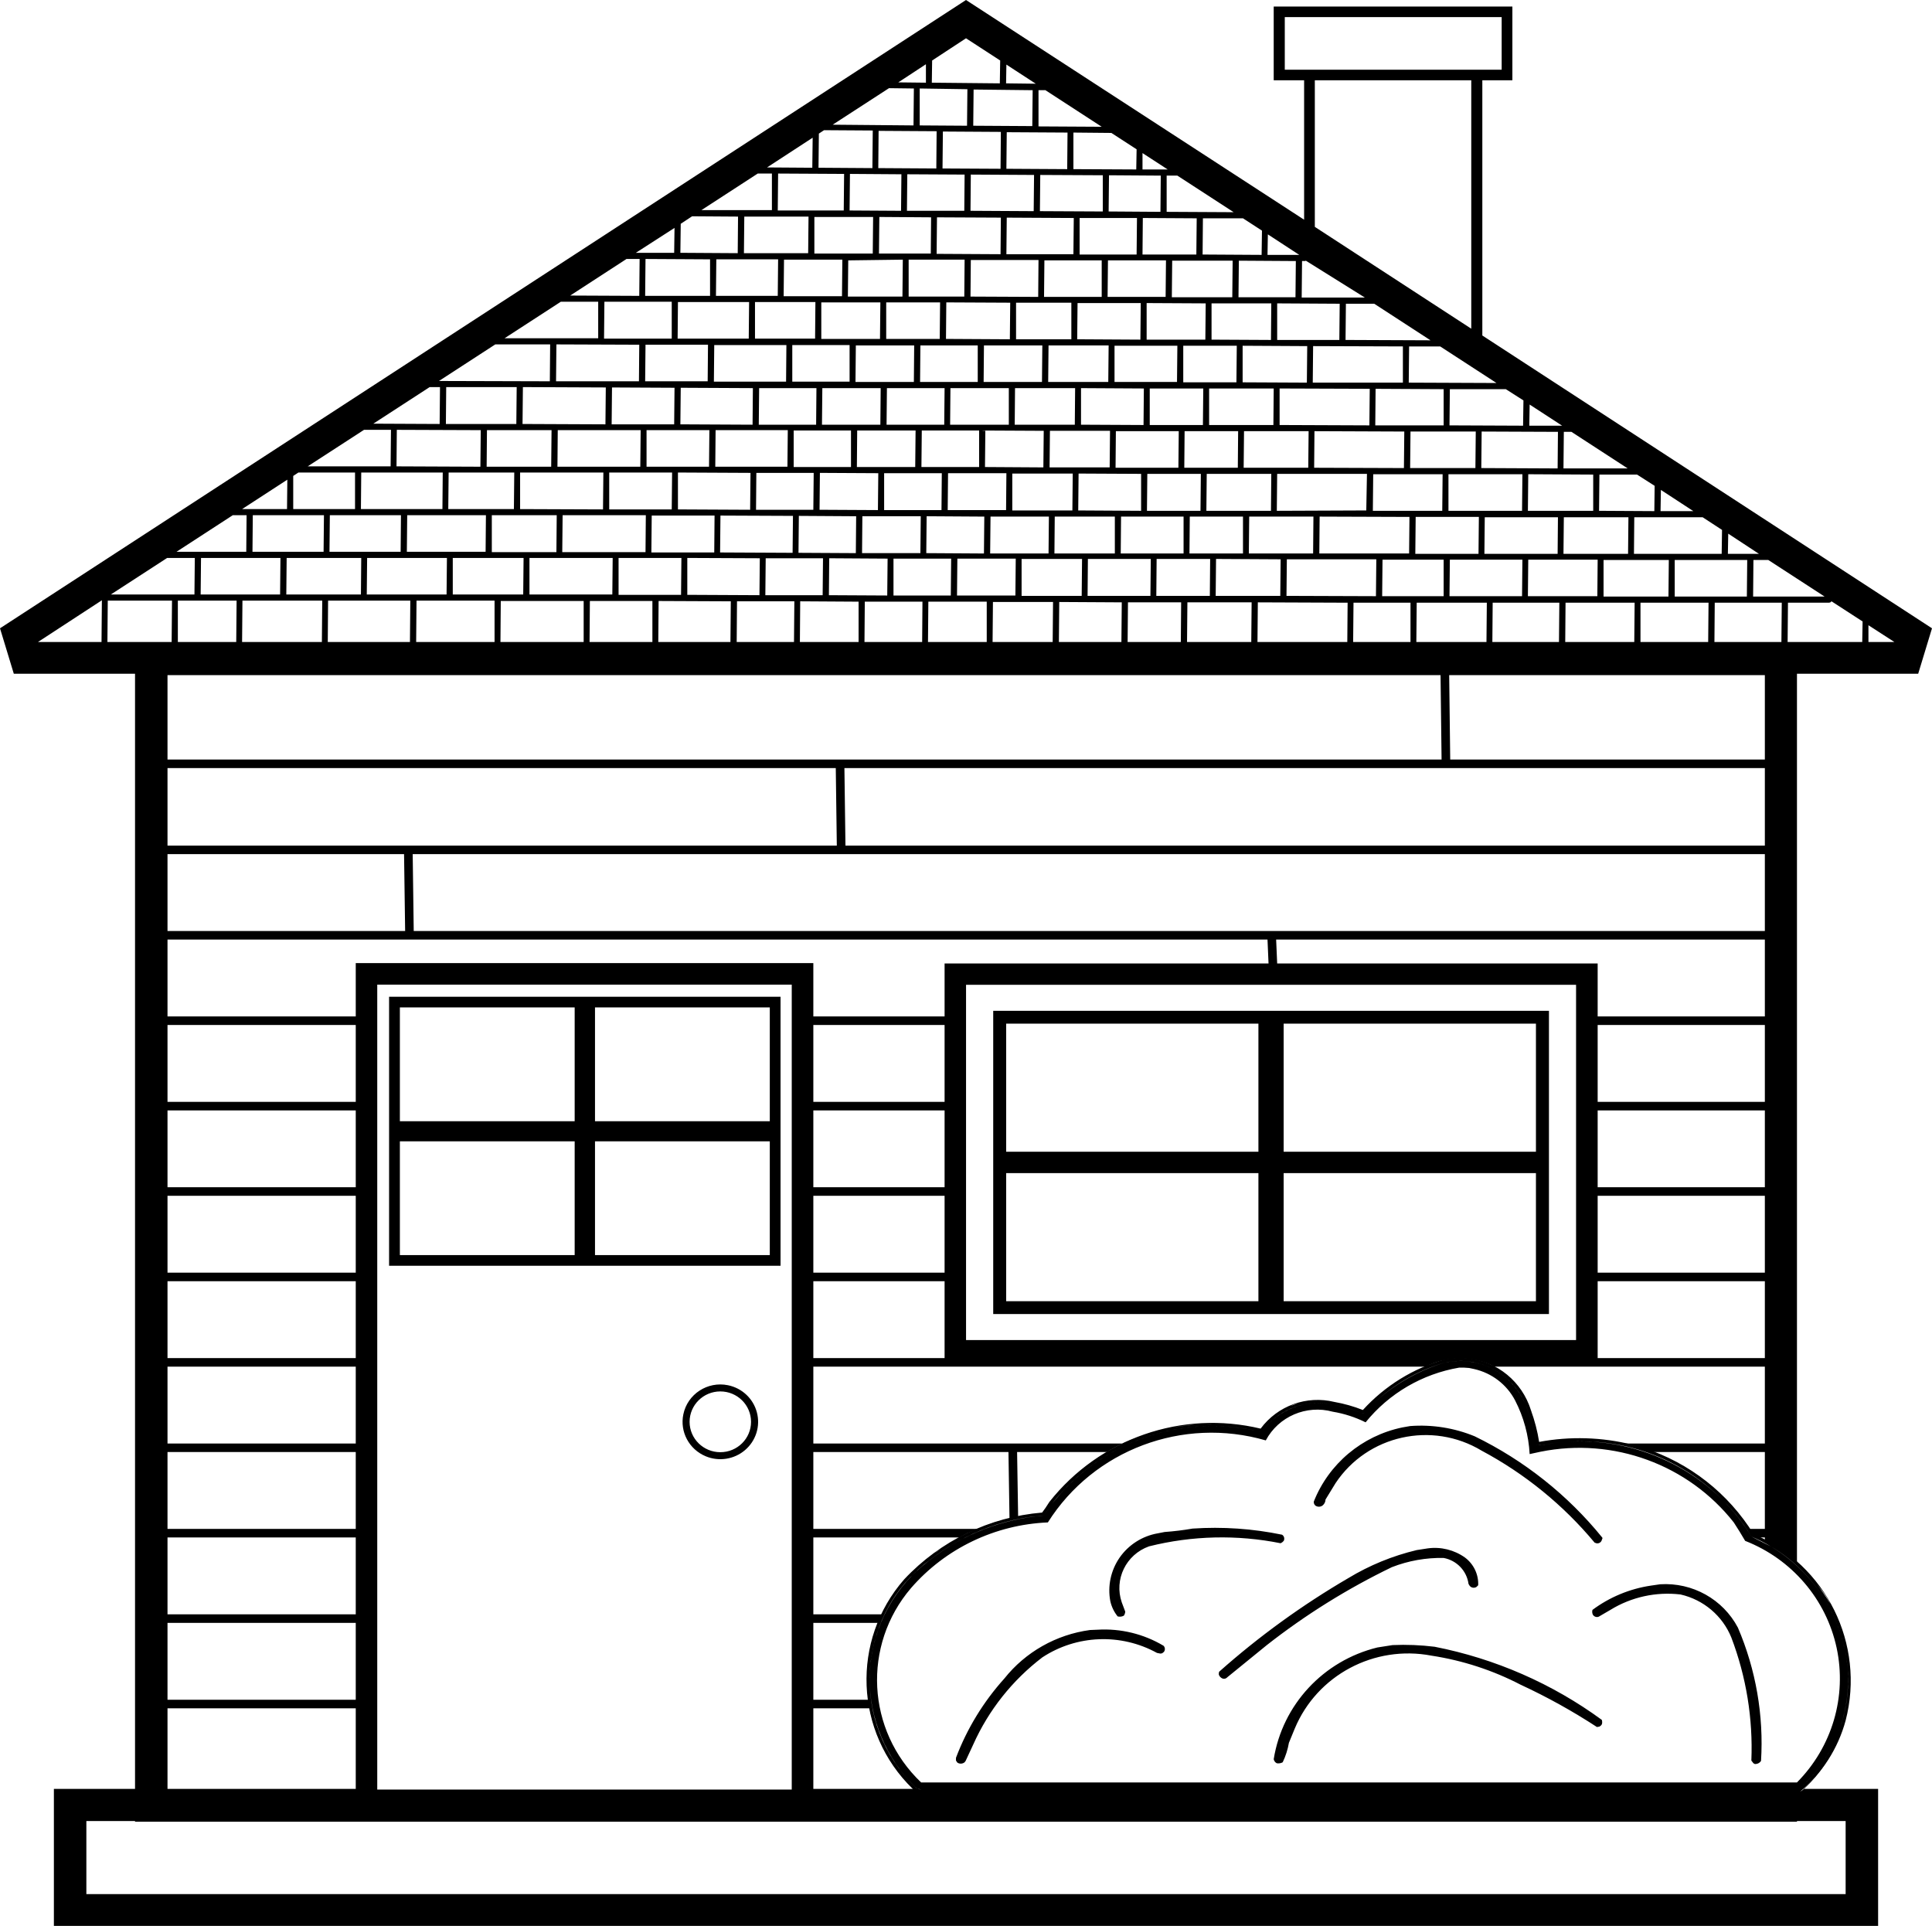 <?xml version="1.0" encoding="UTF-8"?>
<svg xmlns="http://www.w3.org/2000/svg" xmlns:xlink="http://www.w3.org/1999/xlink" width="42.952mm" height="42.812mm" viewBox="-73.476 130.946 42.952 42.812">
    <path style="stroke:none;fill:#000000;fill-rule:evenodd" d="M-44.483,135.83L-44.483,132.731L-45.159,132.731L-45.159,131.091L-39.853,131.091L-39.853,132.731L-40.521,132.731L-40.521,138.404L-30.524,144.913L-30.831,145.923L-33.526,145.923L-33.526,165.693L-33.734,165.518C-33.892,165.394,-34.062,165.285,-34.24,165.191L-34.24,165.123L-34.371,165.123L-34.302,165.154L-34.279,165.169L-34.263,165.176L-34.517,165.055L-34.594,164.933L-34.24,164.933L-34.24,163.224L-36.736,163.224L-36.974,163.141C-37.115,163.096,-37.258,163.06,-37.404,163.035L-34.24,163.035L-34.24,161.326L-40.26,161.326L-40.329,161.288C-40.794,161.083,-41.327,161.096,-41.78,161.326L-55.394,161.326L-55.394,163.035L-48.522,163.035L-48.384,162.974L-48.153,162.89C-48.273,162.934,-48.391,162.982,-48.506,163.035L-48.522,163.035C-48.64,163.092,-48.756,163.155,-48.867,163.224L-50.864,163.224L-50.841,164.667L-50.656,164.637L-51.002,164.698C-51.227,164.749,-51.448,164.818,-51.662,164.903C-51.46,164.816,-51.249,164.75,-51.033,164.705L-51.056,163.224L-55.394,163.224L-55.394,164.933L-51.739,164.933L-51.977,165.032L-52.146,165.123L-55.394,165.123L-55.394,166.832L-53.858,166.832L-53.95,167.022L-55.394,167.022L-55.394,168.731L-54.173,168.731L-54.196,168.442L-54.158,168.799C-54.056,169.462,-53.754,170.079,-53.29,170.569C-53.725,170.109,-54.02,169.538,-54.142,168.921L-55.394,168.921L-55.394,170.713L-53.159,170.713L-53.129,170.736C-53.104,170.754,-53.075,170.767,-53.044,170.774L-33.526,170.774C-33.476,170.78,-33.425,170.763,-33.388,170.728C-33.039,170.393,-32.765,169.989,-32.582,169.543C-32.754,169.985,-33.021,170.384,-33.365,170.713L-31.722,170.713L-31.722,173.758L-72.278,173.758L-72.278,170.713L-70.474,170.713L-70.474,145.923L-73.169,145.923L-73.476,144.913L-52,130.946L-44.483,135.83zM-48.076,134.713L-47.516,134.713L-48.076,134.349L-48.076,134.713zM-31.937,145.217L-31.361,145.217L-31.937,144.845L-31.937,145.217zM-53.505,132.777L-52.891,132.784L-52.891,132.374L-53.505,132.777zM-51.109,132.799L-50.449,132.807L-51.102,132.382L-51.109,132.799zM-35.062,143.258L-34.371,143.258L-35.054,142.809L-35.062,143.258zM-45.297,136.612L-44.591,136.612L-45.289,136.156L-45.297,136.612zM-36.559,142.308L-35.83,142.308L-36.551,141.837L-36.559,142.308zM-39.477,140.409L-38.747,140.409L-39.469,139.939L-39.477,140.409zM-59.34,136.566L-58.488,136.566L-58.48,136.012L-59.34,136.566zM-68.094,142.263L-67.095,142.263L-67.088,141.609L-68.094,142.263zM-56.423,134.668L-55.417,134.675L-55.409,134.007L-56.423,134.668zM-44.46,136.749L-44.529,136.749L-44.537,137.561L-43.132,137.561L-44.445,136.741L-44.46,136.749zM-50.388,132.951L-50.388,133.756L-48.983,133.764L-50.234,132.951L-50.388,132.951zM-38.709,140.546L-38.717,141.359L-37.289,141.359L-38.54,140.546L-38.709,140.546zM-72.631,145.217L-71.219,145.217L-71.211,144.29L-72.631,145.217zM-47.539,134.85L-47.539,135.655L-46.049,135.663L-47.301,134.85L-47.539,134.85zM-63.924,139.551L-65.176,140.364L-63.702,140.371L-63.694,139.551L-63.924,139.551zM-59.548,136.703L-60.799,137.516L-59.264,137.523L-59.256,136.703L-59.548,136.703zM-68.301,142.399L-69.552,143.212L-68.001,143.212L-67.994,142.399L-68.301,142.399zM-56.63,134.804L-57.882,135.617L-56.315,135.617L-56.315,134.804L-56.63,134.804zM-34.494,143.394L-34.501,144.207L-32.912,144.207L-34.164,143.394L-34.494,143.394zM-53.029,133.734L-51.977,133.741L-51.969,132.929L-53.029,132.913L-53.029,133.734zM-48.829,135.647L-47.677,135.655L-47.67,134.85L-48.821,134.842L-48.829,135.647zM-54.588,135.625L-53.444,135.632L-53.436,134.82L-54.58,134.812L-54.588,135.625zM-53.935,136.582L-52.783,136.582L-52.776,135.777L-53.927,135.769L-53.935,136.582zM-37.918,141.496L-37.926,142.301L-36.697,142.308L-36.69,141.746L-37.081,141.496L-37.918,141.496zM-47.915,139.582L-47.915,140.394L-46.733,140.394L-46.725,139.582L-47.915,139.582zM-47.17,138.632L-47.17,139.445L-45.988,139.445L-45.98,138.632L-47.17,138.632zM-54.964,133.718L-53.167,133.734L-53.159,132.913L-53.712,132.906L-54.964,133.718zM-47.14,140.531L-47.147,141.344L-45.957,141.344L-45.95,140.531L-47.14,140.531zM-48.076,136.604L-46.879,136.604L-46.871,135.799L-48.069,135.792L-48.076,136.604zM-53.774,137.668L-53.774,138.48L-52.584,138.48L-52.576,137.668L-53.774,137.668zM-47.025,142.43L-47.032,143.25L-45.842,143.25L-45.842,142.43L-47.025,142.43zM-47.969,141.48L-47.977,142.301L-46.787,142.301L-46.779,141.48L-47.969,141.48zM-47.762,143.371L-47.769,144.192L-46.579,144.192L-46.572,143.371L-47.762,143.371zM-54.618,136.734L-54.626,137.539L-53.413,137.539L-53.405,136.718L-54.618,136.734zM-65.383,140.501L-66.635,141.313L-64.792,141.313L-64.784,140.501L-65.383,140.501zM-55.271,133.916L-55.279,134.675L-54.081,134.683L-54.073,133.847L-55.156,133.84L-55.271,133.916zM-50.887,137.675L-50.887,138.488L-49.658,138.488L-49.658,137.675L-50.887,137.675zM-69.76,143.349L-71.011,144.161L-69.153,144.161L-69.145,143.349L-69.76,143.349zM-46.733,135.799L-46.74,136.604L-45.428,136.612L-45.42,136.073L-45.842,135.799L-46.733,135.799zM-58.342,135.921L-58.35,136.566L-57.075,136.574L-57.068,135.761L-58.089,135.754L-58.342,135.921zM-43.554,137.698L-43.562,138.503L-41.673,138.511L-42.924,137.698L-43.554,137.698zM-53.275,136.718L-53.275,137.539L-52.038,137.539L-52.031,136.718L-53.275,136.718zM-45.942,137.554L-44.675,137.554L-44.667,136.749L-45.934,136.741L-45.942,137.554zM-53.313,135.632L-52.038,135.632L-52.031,134.827L-53.305,134.82L-53.313,135.632zM-49.474,135.792L-49.474,136.604L-48.207,136.604L-48.199,135.792L-49.474,135.792zM-55.862,138.617L-55.862,139.43L-54.588,139.43L-54.588,138.617L-55.862,138.617zM-49.612,134.706L-48.215,134.713L-48.207,134.265L-48.768,133.901L-49.612,133.893L-49.612,134.706zM-56.599,139.574L-56.607,140.387L-55.332,140.387L-55.325,139.574L-56.599,139.574zM-55.831,140.516L-55.831,141.328L-54.557,141.328L-54.557,140.516L-55.831,140.516zM-53.014,138.625L-53.021,139.437L-51.739,139.437L-51.739,138.625L-53.014,138.625zM-50.257,136.734L-50.265,137.546L-48.983,137.546L-48.983,136.734L-50.257,136.734zM-52.983,140.516L-52.991,141.328L-51.708,141.328L-51.708,140.516L-52.983,140.516zM-53.758,139.574L-53.766,140.387L-52.484,140.387L-52.476,139.574L-53.758,139.574zM-48.399,144.336L-48.407,145.217L-47.224,145.217L-47.217,144.336L-48.399,144.336zM-56.661,141.458L-56.668,142.278L-55.394,142.278L-55.386,141.458L-56.661,141.458zM-55.724,143.235L-54.449,143.242L-54.442,142.422L-55.716,142.414L-55.724,143.235zM-56.453,143.356L-56.461,144.177L-55.187,144.177L-55.179,143.356L-56.453,143.356zM-53.612,143.364L-53.612,144.184L-52.338,144.184L-52.33,143.364L-53.612,143.364zM-48.844,136.734L-48.852,137.546L-47.562,137.546L-47.554,136.734L-48.844,136.734zM-53.82,141.465L-53.82,142.285L-52.545,142.285L-52.538,141.465L-53.82,141.465zM-52.883,143.242L-51.601,143.25L-51.593,142.43L-52.875,142.422L-52.883,143.242zM-51.839,133.741L-50.526,133.749L-50.518,132.951L-51.831,132.936L-51.839,133.741zM-54.449,138.625L-54.457,139.437L-53.159,139.437L-53.152,138.625L-54.449,138.625zM-54.419,140.516L-54.426,141.328L-53.129,141.328L-53.121,140.516L-54.419,140.516zM-55.194,139.574L-55.202,140.387L-53.904,140.387L-53.897,139.574L-55.194,139.574zM-51.601,138.625L-51.608,139.437L-50.311,139.437L-50.303,138.625L-51.601,138.625zM-51.57,140.523L-51.578,141.328L-50.28,141.336L-50.272,140.523L-51.647,140.516L-51.57,140.523zM-56.046,136.718L-56.054,137.531L-54.757,137.531L-54.749,136.718L-56.046,136.718zM-55.371,135.769L-55.371,136.582L-54.073,136.582L-54.065,135.769L-55.371,135.769zM-52.346,139.574L-52.353,140.387L-51.048,140.387L-51.048,139.574L-52.346,139.574zM-52.522,134.691L-51.232,134.698L-51.225,133.878L-52.514,133.87L-52.522,134.691zM-47.984,138.496L-46.679,138.496L-46.671,137.69L-47.984,137.683L-47.984,138.496zM-55.217,137.668L-55.217,138.48L-53.912,138.48L-53.904,137.668L-55.217,137.668zM-55.048,144.177L-53.751,144.184L-53.743,143.364L-55.041,143.356L-55.048,144.177zM-54.304,142.422L-54.311,143.242L-53.014,143.242L-53.006,142.422L-54.304,142.422zM-55.256,142.278L-53.958,142.285L-53.95,141.465L-55.248,141.458L-55.256,142.278zM-52.192,143.364L-52.2,144.184L-50.902,144.184L-50.894,143.364L-52.192,143.364zM-51.455,142.43L-51.463,143.25L-50.165,143.25L-50.157,142.43L-51.455,142.43zM-52.399,141.465L-52.407,142.285L-51.109,142.285L-51.102,141.465L-52.399,141.465zM-42.149,138.647L-42.157,139.452L-40.206,139.46L-41.458,138.647L-42.149,138.647zM-53.95,134.683L-52.66,134.691L-52.653,133.863L-53.943,133.855L-53.95,134.683zM-46.541,137.69L-46.541,138.496L-45.22,138.503L-45.213,137.69L-46.541,137.69zM-50.134,140.523L-50.142,141.336L-48.806,141.336L-48.798,140.523L-50.134,140.523zM-50.165,138.625L-50.173,139.437L-48.837,139.437L-48.829,138.625L-50.165,138.625zM-50.91,139.574L-50.917,140.387L-49.581,140.387L-49.574,139.574L-50.91,139.574zM-56.691,137.66L-56.691,138.473L-55.355,138.473L-55.348,137.66L-56.691,137.66zM-47.416,136.741L-47.424,137.554L-46.08,137.554L-46.072,136.741L-47.416,136.741zM-51.102,134.698L-49.75,134.706L-49.743,133.893L-51.094,133.885L-51.102,134.698zM-50.027,142.43L-50.034,143.25L-48.691,143.25L-48.691,142.43L-50.027,142.43zM-50.971,141.473L-50.971,142.293L-49.635,142.293L-49.627,141.473L-50.971,141.473zM-50.764,143.371L-50.764,144.192L-49.428,144.192L-49.42,143.371L-50.764,143.371zM-42.74,143.387L-42.748,144.199L-41.381,144.199L-41.381,143.387L-42.74,143.387zM-43.393,145.217L-42.118,145.217L-42.118,144.344L-43.385,144.344L-43.393,145.217zM-66.842,141.45L-66.957,141.526L-66.957,142.263L-65.583,142.263L-65.583,141.45L-66.842,141.45zM-57.551,136.711L-57.559,137.523L-56.185,137.523L-56.177,136.711L-57.551,136.711zM-45.082,138.503L-43.7,138.503L-43.692,137.698L-45.082,137.69L-45.082,138.503zM-48.698,138.632L-48.698,139.437L-47.309,139.437L-47.301,138.632L-48.698,138.632zM-50.357,135.64L-48.959,135.647L-48.959,134.842L-50.349,134.835L-50.357,135.64zM-59.125,138.609L-59.133,139.422L-57.743,139.422L-57.736,138.609L-59.125,138.609zM-51.9,135.632L-50.495,135.64L-50.487,134.835L-51.893,134.827L-51.9,135.632zM-52.753,132.291L-52.76,132.784L-51.248,132.799L-51.24,132.291L-52,131.797L-52.753,132.291zM-59.102,140.508L-59.102,141.321L-57.713,141.321L-57.705,140.508L-59.102,140.508zM-49.443,140.387L-48.053,140.394L-48.046,139.582L-49.443,139.574L-49.443,140.387zM-59.878,140.379L-58.488,140.379L-58.48,139.566L-59.87,139.559L-59.878,140.379zM-48.668,140.531L-48.675,141.344L-47.278,141.344L-47.27,140.531L-48.668,140.531zM-49.52,137.683L-49.528,138.488L-48.123,138.496L-48.115,137.683L-49.52,137.683zM-59.932,141.45L-59.932,142.27L-58.542,142.27L-58.534,141.45L-59.932,141.45zM-49.505,142.293L-48.107,142.301L-48.107,141.48L-49.497,141.473L-49.505,142.293zM-48.553,142.43L-48.56,143.25L-47.163,143.25L-47.163,142.43L-48.553,142.43zM-59.724,143.349L-59.724,144.169L-58.335,144.169L-58.327,143.349L-59.724,143.349zM-49.29,143.371L-49.297,144.192L-47.9,144.192L-47.892,143.371L-49.29,143.371zM-58.987,142.407L-58.995,143.227L-57.597,143.227L-57.59,142.407L-58.987,142.407zM-54.25,144.321L-54.257,145.217L-52.975,145.217L-52.968,144.321L-54.25,144.321zM-57.091,144.313L-57.098,145.217L-55.824,145.217L-55.816,144.313L-57.091,144.313zM-42.003,142.437L-42.011,143.258L-40.606,143.258L-40.598,142.437L-42.003,142.437zM-52.653,136.589L-51.232,136.597L-51.225,135.784L-52.645,135.777L-52.653,136.589zM-52.445,138.48L-51.025,138.488L-51.017,137.675L-52.438,137.668L-52.445,138.48zM-56.929,135.761L-56.937,136.574L-55.509,136.574L-55.501,135.761L-56.929,135.761zM-46.595,139.582L-46.595,140.394L-45.166,140.394L-45.159,139.582L-46.595,139.582zM-45.85,139.445L-44.422,139.452L-44.414,138.64L-45.85,138.632L-45.85,139.445zM-45.819,140.531L-45.827,141.344L-44.391,141.344L-44.383,140.531L-45.819,140.531zM-52.837,144.321L-52.845,145.217L-51.539,145.217L-51.539,144.321L-52.837,144.321zM-38.709,142.445L-38.717,143.258L-37.281,143.258L-37.273,142.445L-38.709,142.445zM-62.65,140.508L-62.657,141.321L-61.222,141.321L-61.214,140.508L-62.65,140.508zM-39.508,142.301L-38.056,142.301L-38.056,141.496L-39.5,141.488L-39.508,142.301zM-55.693,145.217L-54.388,145.217L-54.388,144.321L-55.686,144.313L-55.693,145.217zM-45.704,142.43L-45.712,143.25L-44.283,143.25L-44.276,142.43L-45.704,142.43zM-46.449,144.192L-45.013,144.192L-45.005,143.379L-46.441,143.371L-46.449,144.192zM-59.133,137.523L-57.69,137.523L-57.69,136.711L-59.125,136.703L-59.133,137.523zM-37.826,143.394L-37.826,144.207L-36.383,144.207L-36.375,143.394L-37.826,143.394zM-46.648,141.48L-46.656,142.301L-45.22,142.301L-45.213,141.48L-46.648,141.48zM-42.118,140.539L-42.126,141.351L-40.675,141.351L-40.667,140.539L-42.118,140.539zM-62.542,142.399L-62.542,143.22L-61.106,143.22L-61.099,142.399L-62.542,142.399zM-61.007,137.653L-62.258,138.465L-60.177,138.465L-60.177,137.653L-61.007,137.653zM-63.502,141.45L-63.51,142.263L-62.051,142.263L-62.043,141.45L-63.502,141.45zM-51.401,144.328L-51.409,145.217L-50.073,145.217L-50.065,144.328L-51.401,144.328zM-69.522,144.298L-69.522,145.217L-68.224,145.217L-68.216,144.298L-69.522,144.298zM-56.185,135.625L-54.718,135.625L-54.71,134.812L-56.177,134.804L-56.185,135.625zM-51.102,136.597L-49.612,136.597L-49.604,135.792L-51.094,135.784L-51.102,136.597zM-42.901,140.402L-41.381,140.402L-41.381,139.597L-42.894,139.589L-42.901,140.402zM-51.893,136.726L-51.9,137.539L-50.395,137.546L-50.388,136.726L-51.893,136.726zM-49.935,145.217L-48.545,145.217L-48.537,144.336L-49.927,144.328L-49.935,145.217zM-60.039,137.653L-60.047,138.473L-58.542,138.473L-58.542,137.653L-60.039,137.653zM-39.5,143.387L-39.508,144.199L-37.964,144.199L-37.957,143.387L-39.5,143.387zM-42.947,141.488L-42.955,142.301L-41.412,142.301L-41.404,141.488L-42.947,141.488zM-47.078,144.336L-47.086,145.217L-45.658,145.217L-45.65,144.336L-47.078,144.336zM-60.362,144.306L-60.369,145.217L-58.972,145.217L-58.972,144.306L-60.362,144.306zM-41.243,139.597L-41.251,140.402L-39.615,140.409L-39.607,139.847L-39.999,139.597L-41.243,139.597zM-63.41,143.349L-63.41,144.161L-61.844,144.161L-61.836,143.349L-63.41,143.349zM-66.143,142.399L-66.151,143.212L-64.569,143.212L-64.562,142.399L-66.143,142.399zM-63.556,139.551L-63.563,140.371L-61.997,140.371L-61.989,139.551L-63.556,139.551zM-58.404,137.66L-58.411,138.473L-56.83,138.473L-56.822,137.66L-58.404,137.66zM-67.856,142.399L-67.863,143.212L-66.282,143.212L-66.274,142.399L-67.856,142.399zM-40.291,144.344L-40.298,145.217L-38.817,145.217L-38.809,144.344L-40.291,144.344zM-35.354,144.344L-35.361,145.217L-33.872,145.217L-33.864,144.344L-35.354,144.344zM-57.597,138.617L-57.605,139.43L-56,139.43L-55.993,138.617L-57.597,138.617zM-57.567,140.508L-57.574,141.321L-55.97,141.321L-55.962,140.508L-57.567,140.508zM-58.35,140.379L-56.745,140.387L-56.738,139.574L-58.342,139.566L-58.35,140.379zM-36.244,143.394L-36.244,144.207L-34.64,144.207L-34.632,143.394L-36.244,143.394zM-41.243,143.387L-41.251,144.199L-39.638,144.199L-39.63,143.387L-41.243,143.387zM-71.08,144.298L-71.088,145.217L-69.66,145.217L-69.652,144.298L-71.08,144.298zM-32.782,144.336L-32.812,144.344L-33.726,144.344L-33.734,145.217L-32.075,145.217L-32.067,144.761L-32.758,144.313L-32.782,144.336zM-37.005,144.344L-37.005,145.217L-35.5,145.217L-35.492,144.344L-37.005,144.344zM-58.196,144.169L-56.592,144.177L-56.584,143.356L-58.196,143.349L-58.196,144.169zM-58.404,142.27L-56.799,142.278L-56.791,141.458L-58.404,141.45L-58.404,142.27zM-57.467,143.227L-55.855,143.235L-55.847,142.414L-57.459,142.407L-57.467,143.227zM-40.467,142.445L-40.475,143.258L-38.847,143.258L-38.84,142.445L-40.467,142.445zM-41.274,141.488L-41.274,142.301L-39.638,142.301L-39.63,141.488L-41.274,141.488zM-38.671,144.344L-38.678,145.217L-37.143,145.217L-37.135,144.344L-38.671,144.344zM-67.103,143.349L-67.111,144.161L-65.452,144.161L-65.445,143.349L-67.103,143.349zM-41.98,144.344L-41.988,145.217L-40.429,145.217L-40.421,144.344L-41.98,144.344zM-40.544,141.351L-38.847,141.359L-38.84,140.546L-40.536,140.539L-40.544,141.351zM-64.423,142.399L-64.431,143.212L-62.68,143.212L-62.673,142.399L-64.423,142.399zM-69.007,143.349L-69.015,144.161L-67.249,144.161L-67.241,143.349L-69.007,143.349zM-65.314,143.349L-65.322,144.161L-63.548,144.161L-63.54,143.349L-65.314,143.349zM-58.841,145.217L-57.237,145.217L-57.229,144.313L-58.834,144.306L-58.841,145.217zM-65.445,141.45L-65.452,142.263L-63.64,142.263L-63.633,141.45L-65.445,141.45zM-61.076,140.508L-61.083,141.321L-59.241,141.321L-59.233,140.508L-61.076,140.508zM-61.705,143.349L-61.705,144.161L-59.863,144.161L-59.855,143.349L-61.705,143.349zM-61.114,139.422L-59.271,139.422L-59.264,138.609L-61.106,138.602L-61.114,139.422zM-62.465,138.602L-63.717,139.415L-61.252,139.422L-61.245,138.602L-62.465,138.602zM-61.913,141.45L-61.913,142.263L-60.07,142.27L-60.062,141.45L-61.913,141.45zM-61.859,140.371L-60.016,140.379L-60.008,139.559L-61.851,139.551L-61.859,140.371zM-64.661,141.313L-62.796,141.321L-62.788,140.508L-64.654,140.501L-64.661,141.313zM-60.968,142.399L-60.976,143.22L-59.125,143.22L-59.118,142.399L-60.968,142.399zM-37.143,142.445L-37.15,143.258L-35.2,143.258L-35.192,142.726L-35.622,142.445L-37.143,142.445zM-64.216,144.298L-64.224,145.217L-62.481,145.217L-62.481,144.298L-64.216,144.298zM-44.291,139.452L-42.287,139.452L-42.287,138.647L-44.283,138.64L-44.291,139.452zM-44.26,141.344L-42.264,141.351L-42.256,140.539L-44.253,140.531L-44.26,141.344zM-44.867,143.379L-44.875,144.192L-42.886,144.199L-42.878,143.379L-44.867,143.379zM-45.028,140.394L-43.032,140.402L-43.024,139.589L-45.028,139.582L-45.028,140.394zM-45.082,141.48L-45.09,142.301L-43.101,142.293L-43.086,141.48L-45.082,141.48zM-44.145,143.227L-44.145,143.25L-42.149,143.25L-42.141,142.437L-44.138,142.43L-44.145,143.227zM-68.086,144.298L-68.094,145.217L-66.32,145.217L-66.312,144.298L-68.086,144.298zM-66.182,144.298L-66.189,145.217L-64.362,145.217L-64.354,144.298L-66.182,144.298zM-62.343,144.306L-62.35,145.217L-60.5,145.217L-60.5,144.306L-62.343,144.306zM-45.512,144.344L-45.52,145.217L-43.523,145.217L-43.516,144.344L-45.512,144.336L-45.512,144.344zM-55.394,159.427L-55.394,161.136L-52.476,161.136L-52.476,159.427L-55.394,159.427zM-55.394,153.731L-55.394,155.44L-52.476,155.44L-52.476,153.731L-55.394,153.731zM-55.394,155.63L-55.394,157.338L-52.476,157.338L-52.476,155.63L-55.394,155.63zM-55.394,157.528L-55.394,159.237L-52.476,159.237L-52.476,157.528L-55.394,157.528zM-44.913,131.326L-44.913,132.496L-40.091,132.496L-40.091,131.326L-44.913,131.326zM-37.957,159.427L-37.957,161.136L-34.24,161.136L-34.24,159.427L-37.957,159.427zM-37.957,155.63L-37.957,157.338L-34.24,157.338L-34.24,155.63L-37.957,155.63zM-37.957,157.528L-37.957,159.237L-34.24,159.237L-34.24,157.528L-37.957,157.528zM-37.957,153.731L-37.957,155.44L-34.24,155.44L-34.24,153.731L-37.957,153.731zM-69.752,153.731L-69.752,155.44L-65.567,155.44L-65.567,153.731L-69.752,153.731zM-69.752,161.326L-69.752,163.035L-65.567,163.035L-65.567,161.326L-69.752,161.326zM-69.752,167.022L-69.752,168.731L-65.567,168.731L-65.567,167.022L-69.752,167.022zM-69.752,155.63L-69.752,157.338L-65.567,157.338L-65.567,155.63L-69.752,155.63zM-69.752,165.123L-69.752,166.832L-65.567,166.832L-65.567,165.123L-69.752,165.123zM-69.752,157.528L-69.752,159.237L-65.567,159.237L-65.567,157.528L-69.752,157.528zM-69.752,159.427L-69.752,161.136L-65.567,161.136L-65.567,159.427L-69.752,159.427zM-69.752,163.224L-69.752,164.933L-65.567,164.933L-65.567,163.224L-69.752,163.224zM-69.752,168.921L-69.752,170.713L-65.567,170.713L-65.567,168.921L-69.752,168.921zM-69.752,149.933L-69.752,151.642L-64.469,151.642L-64.493,149.933L-69.752,149.933zM-45.105,151.832L-45.082,152.364L-37.957,152.364L-37.957,153.541L-34.24,153.541L-34.24,151.832L-45.105,151.832zM-41.258,145.954L-41.235,147.83L-34.24,147.83L-34.24,145.954L-41.258,145.954zM-44.245,132.731L-44.245,135.989L-40.767,138.253L-40.767,132.731L-44.245,132.731zM-69.752,151.832L-69.752,153.541L-65.567,153.541L-65.567,152.356L-55.394,152.356L-55.394,153.541L-52.476,153.541L-52.476,152.364L-45.274,152.364L-45.297,151.832L-69.752,151.832zM-69.752,148.02L-69.752,149.744L-54.872,149.744L-54.895,148.02L-69.752,148.02zM-54.703,148.02L-54.68,149.744L-34.24,149.744L-34.24,148.02L-54.703,148.02zM-64.301,149.933L-64.278,151.642L-34.24,151.642L-34.24,149.933L-64.301,149.933zM-69.752,145.954L-69.752,147.83L-41.427,147.83L-41.45,145.954L-69.752,145.954zM-71.556,171.427L-71.556,173.052L-32.444,173.052L-32.444,171.427L-33.526,171.427L-33.526,171.442L-70.474,171.442L-70.474,171.427L-71.556,171.427zM-38.437,152.838L-51.999,152.838L-51.999,160.735L-38.437,160.735L-38.437,152.838zM-51.395,160.157L-51.395,153.416L-39.04,153.416L-39.04,160.157L-51.395,160.157zM-45.499,157.024L-51.107,157.024L-51.107,159.872L-45.499,159.872L-45.499,157.024zM-39.329,153.701L-44.938,153.701L-44.938,156.549L-39.329,156.549L-39.329,153.701zM-45.499,153.701L-51.107,153.701L-51.107,156.549L-45.499,156.549L-45.499,153.701zM-39.329,157.024L-44.938,157.024L-44.938,159.872L-39.329,159.872L-39.329,157.024zM-55.874,152.834L-65.089,152.834L-65.089,170.727L-55.874,170.727L-55.874,152.834zM-57.293,161.739C-56.98,161.802,-56.73,162.036,-56.649,162.343C-56.568,162.649,-56.67,162.974,-56.912,163.181C-57.154,163.388,-57.494,163.441,-57.788,163.318C-58.157,163.164,-58.365,162.774,-58.284,162.386C-58.191,161.936,-57.747,161.647,-57.293,161.739zM-56.779,162.553C-56.779,162.18,-57.084,161.877,-57.462,161.877C-57.839,161.877,-58.145,162.18,-58.145,162.553C-58.145,162.926,-57.839,163.228,-57.462,163.228C-57.084,163.228,-56.779,162.926,-56.779,162.553zM-64.826,159.084L-64.826,153.103L-56.123,153.103L-56.123,159.084L-64.826,159.084zM-64.586,158.847L-60.7,158.847L-60.7,156.317L-64.586,156.317L-64.586,158.847zM-60.248,158.847L-56.362,158.847L-56.362,156.317L-60.248,156.317L-60.248,158.847zM-64.586,155.871L-60.7,155.871L-60.7,153.341L-64.586,153.341L-64.586,155.871zM-60.248,155.871L-56.362,155.871L-56.362,153.341L-60.248,153.341L-60.248,155.871z"/>
    <path style="stroke:none;fill:#000000;fill-rule:evenodd" d="M-39.546,162.055C-39.488,162.163,-39.444,162.278,-39.415,162.397C-39.456,162.242,-39.518,162.094,-39.6,161.956L-39.546,162.055z"/>
    <path style="stroke:none;fill:#000000;fill-rule:evenodd" d="M-40.841,161.139C-40.187,161.21,-39.637,161.662,-39.442,162.291C-39.358,162.52,-39.296,162.758,-39.258,162.999C-38.57,162.871,-37.862,162.892,-37.183,163.062L-36.932,163.135C-35.916,163.463,-35.051,164.142,-34.49,165.049C-32.876,165.732,-32.006,167.493,-32.443,169.189C-32.612,169.815,-32.97,170.372,-33.469,170.786L-33.496,170.791L-33.501,170.792C-33.513,170.793,-33.525,170.794,-33.537,170.795L-52.986,170.795C-53.062,170.796,-53.135,170.764,-53.187,170.709C-54.479,169.454,-54.56,167.406,-53.372,166.052C-52.569,165.196,-51.477,164.668,-50.308,164.57L-50.232,164.465L-50.146,164.333C-49.031,162.921,-47.199,162.285,-45.45,162.704C-45.072,162.194,-44.426,161.96,-43.809,162.111C-43.593,162.149,-43.381,162.209,-43.177,162.29C-42.685,161.75,-42.052,161.359,-41.349,161.163C-41.182,161.129,-41.01,161.121,-40.841,161.139zM-46.694,162.609L-46.564,162.602L-46.525,162.602L-46.694,162.609zM-44.736,162.184L-44.79,162.207L-44.729,162.176L-44.614,162.146L-44.736,162.184zM-47.124,162.64L-47.355,162.67L-47.309,162.662C-47.148,162.639,-46.987,162.621,-46.825,162.609L-47.124,162.64zM-52.706,165.48L-52.637,165.427L-52.568,165.381L-52.706,165.48zM-32.966,166.308C-32.895,166.401,-32.833,166.5,-32.782,166.604C-32.874,166.449,-32.977,166.299,-33.089,166.156L-32.966,166.308zM-40.843,161.209L-40.834,161.21C-40.213,161.283,-39.694,161.715,-39.509,162.312C-39.421,162.552,-39.357,162.8,-39.318,163.052C-39.315,163.055,-39.312,163.059,-39.309,163.062L-39.291,163.072C-39.172,163.07,-39.054,163.054,-38.938,163.024L-38.596,162.995C-38.494,162.988,-38.392,162.986,-38.289,162.986L-38.284,162.987L-37.984,162.999C-36.564,163.106,-35.281,163.889,-34.538,165.104C-33.332,165.616,-32.508,166.754,-32.398,168.06C-32.325,169.066,-32.725,170.049,-33.481,170.717C-33.499,170.721,-33.518,170.724,-33.537,170.725L-52.986,170.725C-53.009,170.724,-53.031,170.72,-53.053,170.714C-53.086,170.709,-53.116,170.689,-53.135,170.662C-53.835,169.983,-54.201,169.03,-54.135,168.057C-54.068,167.084,-53.576,166.19,-52.79,165.613C-52.062,165.049,-51.186,164.709,-50.269,164.636L-50.175,164.506L-50.087,164.371C-48.98,162.975,-47.16,162.352,-45.43,162.779L-45.419,162.773L-45.405,162.759L-45.27,162.593C-44.895,162.211,-44.346,162.053,-43.825,162.179C-43.606,162.214,-43.392,162.277,-43.189,162.366L-43.185,162.366C-43.166,162.365,-43.148,162.357,-43.133,162.345L-42.97,162.177C-42.514,161.731,-41.954,161.406,-41.34,161.232C-41.177,161.199,-41.009,161.191,-40.843,161.209zM-40.813,161.356L-40.705,161.379C-40.311,161.467,-39.977,161.723,-39.792,162.078C-39.601,162.448,-39.491,162.855,-39.469,163.27L-39.224,163.217C-37.607,162.893,-35.945,163.502,-34.931,164.789C-34.843,164.923,-34.759,165.06,-34.678,165.199C-33.64,165.605,-32.876,166.498,-32.644,167.578C-32.413,168.658,-32.744,169.781,-33.526,170.569L-52.998,170.569C-54.213,169.412,-54.31,167.52,-53.221,166.247C-52.455,165.366,-51.354,164.838,-50.18,164.789C-49.161,163.176,-47.181,162.431,-45.335,162.966C-45.052,162.434,-44.432,162.168,-43.846,162.328C-43.592,162.37,-43.346,162.45,-43.116,162.564C-42.596,161.921,-41.856,161.488,-41.036,161.348C-40.961,161.346,-40.887,161.348,-40.813,161.356zM-46.963,164.926C-47.169,164.962,-47.377,164.987,-47.585,165.002L-47.739,165.032C-48.082,165.092,-48.386,165.287,-48.584,165.57C-48.781,165.854,-48.856,166.205,-48.791,166.543C-48.763,166.665,-48.708,166.78,-48.629,166.878C-48.583,166.891,-48.533,166.885,-48.491,166.862C-48.472,166.836,-48.462,166.804,-48.46,166.771L-48.537,166.566C-48.712,166.057,-48.443,165.503,-47.931,165.321C-46.973,165.081,-45.973,165.058,-45.005,165.252L-44.967,165.229L-44.936,165.199C-44.912,165.15,-44.927,165.09,-44.974,165.062C-45.628,164.927,-46.297,164.881,-46.963,164.926zM-49.075,167.174L-49.244,167.181C-49.996,167.283,-50.679,167.67,-51.148,168.26C-51.613,168.776,-51.978,169.374,-52.223,170.022L-52.223,170.083L-52.192,170.128C-52.143,170.162,-52.077,170.158,-52.031,170.121L-52.008,170.09L-51.839,169.726C-51.498,168.963,-50.97,168.298,-50.303,167.789C-49.539,167.287,-48.556,167.249,-47.754,167.69L-47.677,167.705L-47.639,167.698L-47.6,167.667C-47.569,167.626,-47.572,167.568,-47.608,167.531C-48.049,167.268,-48.561,167.143,-49.075,167.174zM-36.567,166.164L-36.774,166.194C-37.245,166.264,-37.691,166.45,-38.072,166.733C-38.083,166.768,-38.08,166.806,-38.064,166.84C-38.037,166.884,-37.983,166.904,-37.934,166.885L-37.673,166.733C-37.208,166.447,-36.658,166.326,-36.114,166.391C-35.602,166.508,-35.18,166.866,-34.985,167.348C-34.653,168.221,-34.502,169.151,-34.54,170.083L-34.494,170.143L-34.463,170.159C-34.408,170.163,-34.355,170.137,-34.325,170.09C-34.263,169.077,-34.439,168.063,-34.839,167.128C-35.172,166.497,-35.849,166.119,-36.567,166.164zM-41.734,165.366L-41.98,165.404C-42.517,165.532,-43.03,165.742,-43.5,166.027C-44.525,166.625,-45.487,167.322,-46.372,168.108C-46.378,168.128,-46.382,168.148,-46.38,168.169C-46.368,168.211,-46.336,168.244,-46.295,168.26C-46.257,168.273,-46.214,168.26,-46.188,168.229L-45.312,167.516C-44.451,166.841,-43.52,166.261,-42.533,165.784C-42.166,165.641,-41.775,165.571,-41.381,165.579C-41.09,165.633,-40.867,165.866,-40.828,166.156L-40.805,166.194C-40.771,166.243,-40.703,166.255,-40.652,166.224L-40.613,166.186C-40.603,165.946,-40.712,165.717,-40.905,165.571C-41.144,165.4,-41.442,165.326,-41.734,165.366zM-42.126,162.647L-42.302,162.678C-43.196,162.865,-43.934,163.484,-44.268,164.326C-44.271,164.361,-44.258,164.395,-44.23,164.417C-44.18,164.45,-44.114,164.447,-44.068,164.409C-44.031,164.377,-44.008,164.33,-44.007,164.28L-43.784,163.916C-43.075,162.848,-41.639,162.529,-40.536,163.194C-39.574,163.708,-38.721,164.402,-38.026,165.237L-37.987,165.252C-37.941,165.263,-37.894,165.241,-37.872,165.199L-37.849,165.138L-37.857,165.123C-38.624,164.178,-39.591,163.411,-40.69,162.875C-41.144,162.688,-41.636,162.61,-42.126,162.647zM-42.517,167.516L-42.855,167.569C-44.057,167.864,-44.964,168.842,-45.159,170.052C-45.151,170.092,-45.126,170.126,-45.09,170.143C-45.045,170.15,-44.999,170.143,-44.959,170.121C-44.893,169.983,-44.847,169.838,-44.821,169.688L-44.69,169.369C-44.194,168.184,-42.923,167.507,-41.65,167.751C-40.958,167.857,-40.289,168.075,-39.669,168.397C-39.081,168.669,-38.514,168.984,-37.972,169.338L-37.941,169.331L-37.926,169.331L-37.911,169.323L-37.888,169.308L-37.864,169.278L-37.857,169.247C-37.855,169.224,-37.858,169.201,-37.864,169.179C-38.966,168.372,-40.236,167.817,-41.581,167.553C-41.891,167.515,-42.205,167.502,-42.517,167.516zM-40.834,161.21L-40.671,161.238C-40.42,161.295,-40.179,161.414,-39.982,161.587C-39.761,161.78,-39.593,162.039,-39.509,162.311C-39.421,162.552,-39.357,162.798,-39.318,163.052L-39.312,163.059C-39.306,163.07,-39.319,163.055,-39.309,163.062C-39.298,163.069,-39.303,163.067,-39.291,163.072C-39.284,163.074,-39.216,163.072,-39.136,163.062C-39.067,163.053,-38.991,163.037,-38.939,163.024L-38.596,162.995C-36.976,162.895,-35.37,163.723,-34.539,165.102L-34.536,165.105L-34.112,165.32C-33.56,165.64,-33.099,166.13,-32.794,166.707C-32.573,167.125,-32.436,167.589,-32.398,168.06C-32.369,168.487,-32.421,168.912,-32.556,169.319C-32.724,169.827,-33.037,170.319,-33.449,170.688L-33.481,170.717L-33.537,170.725L-52.986,170.725C-53.007,170.726,-53.046,170.722,-53.078,170.707C-53.104,170.695,-53.124,170.674,-53.136,170.662C-53.775,170.043,-54.15,169.141,-54.142,168.256C-54.134,167.37,-53.773,166.5,-53.122,165.892C-52.341,165.184,-51.409,164.743,-50.36,164.643L-50.269,164.636L-50.167,164.494L-50.087,164.371L-49.882,164.131C-49.381,163.582,-48.753,163.164,-48.06,162.915C-47.232,162.618,-46.314,162.561,-45.447,162.775L-45.43,162.779L-45.419,162.773C-45.405,162.759,-45.419,162.773,-45.405,162.759L-45.267,162.59C-45.067,162.387,-44.798,162.237,-44.509,162.172C-44.283,162.121,-44.043,162.126,-43.825,162.179C-43.611,162.212,-43.389,162.277,-43.192,162.365L-43.189,162.366L-43.179,162.366C-43.164,162.362,-43.164,162.365,-43.133,162.345L-42.968,162.175C-42.524,161.741,-41.939,161.405,-41.34,161.232C-41.18,161.199,-40.996,161.192,-40.834,161.21z"/>
</svg>
